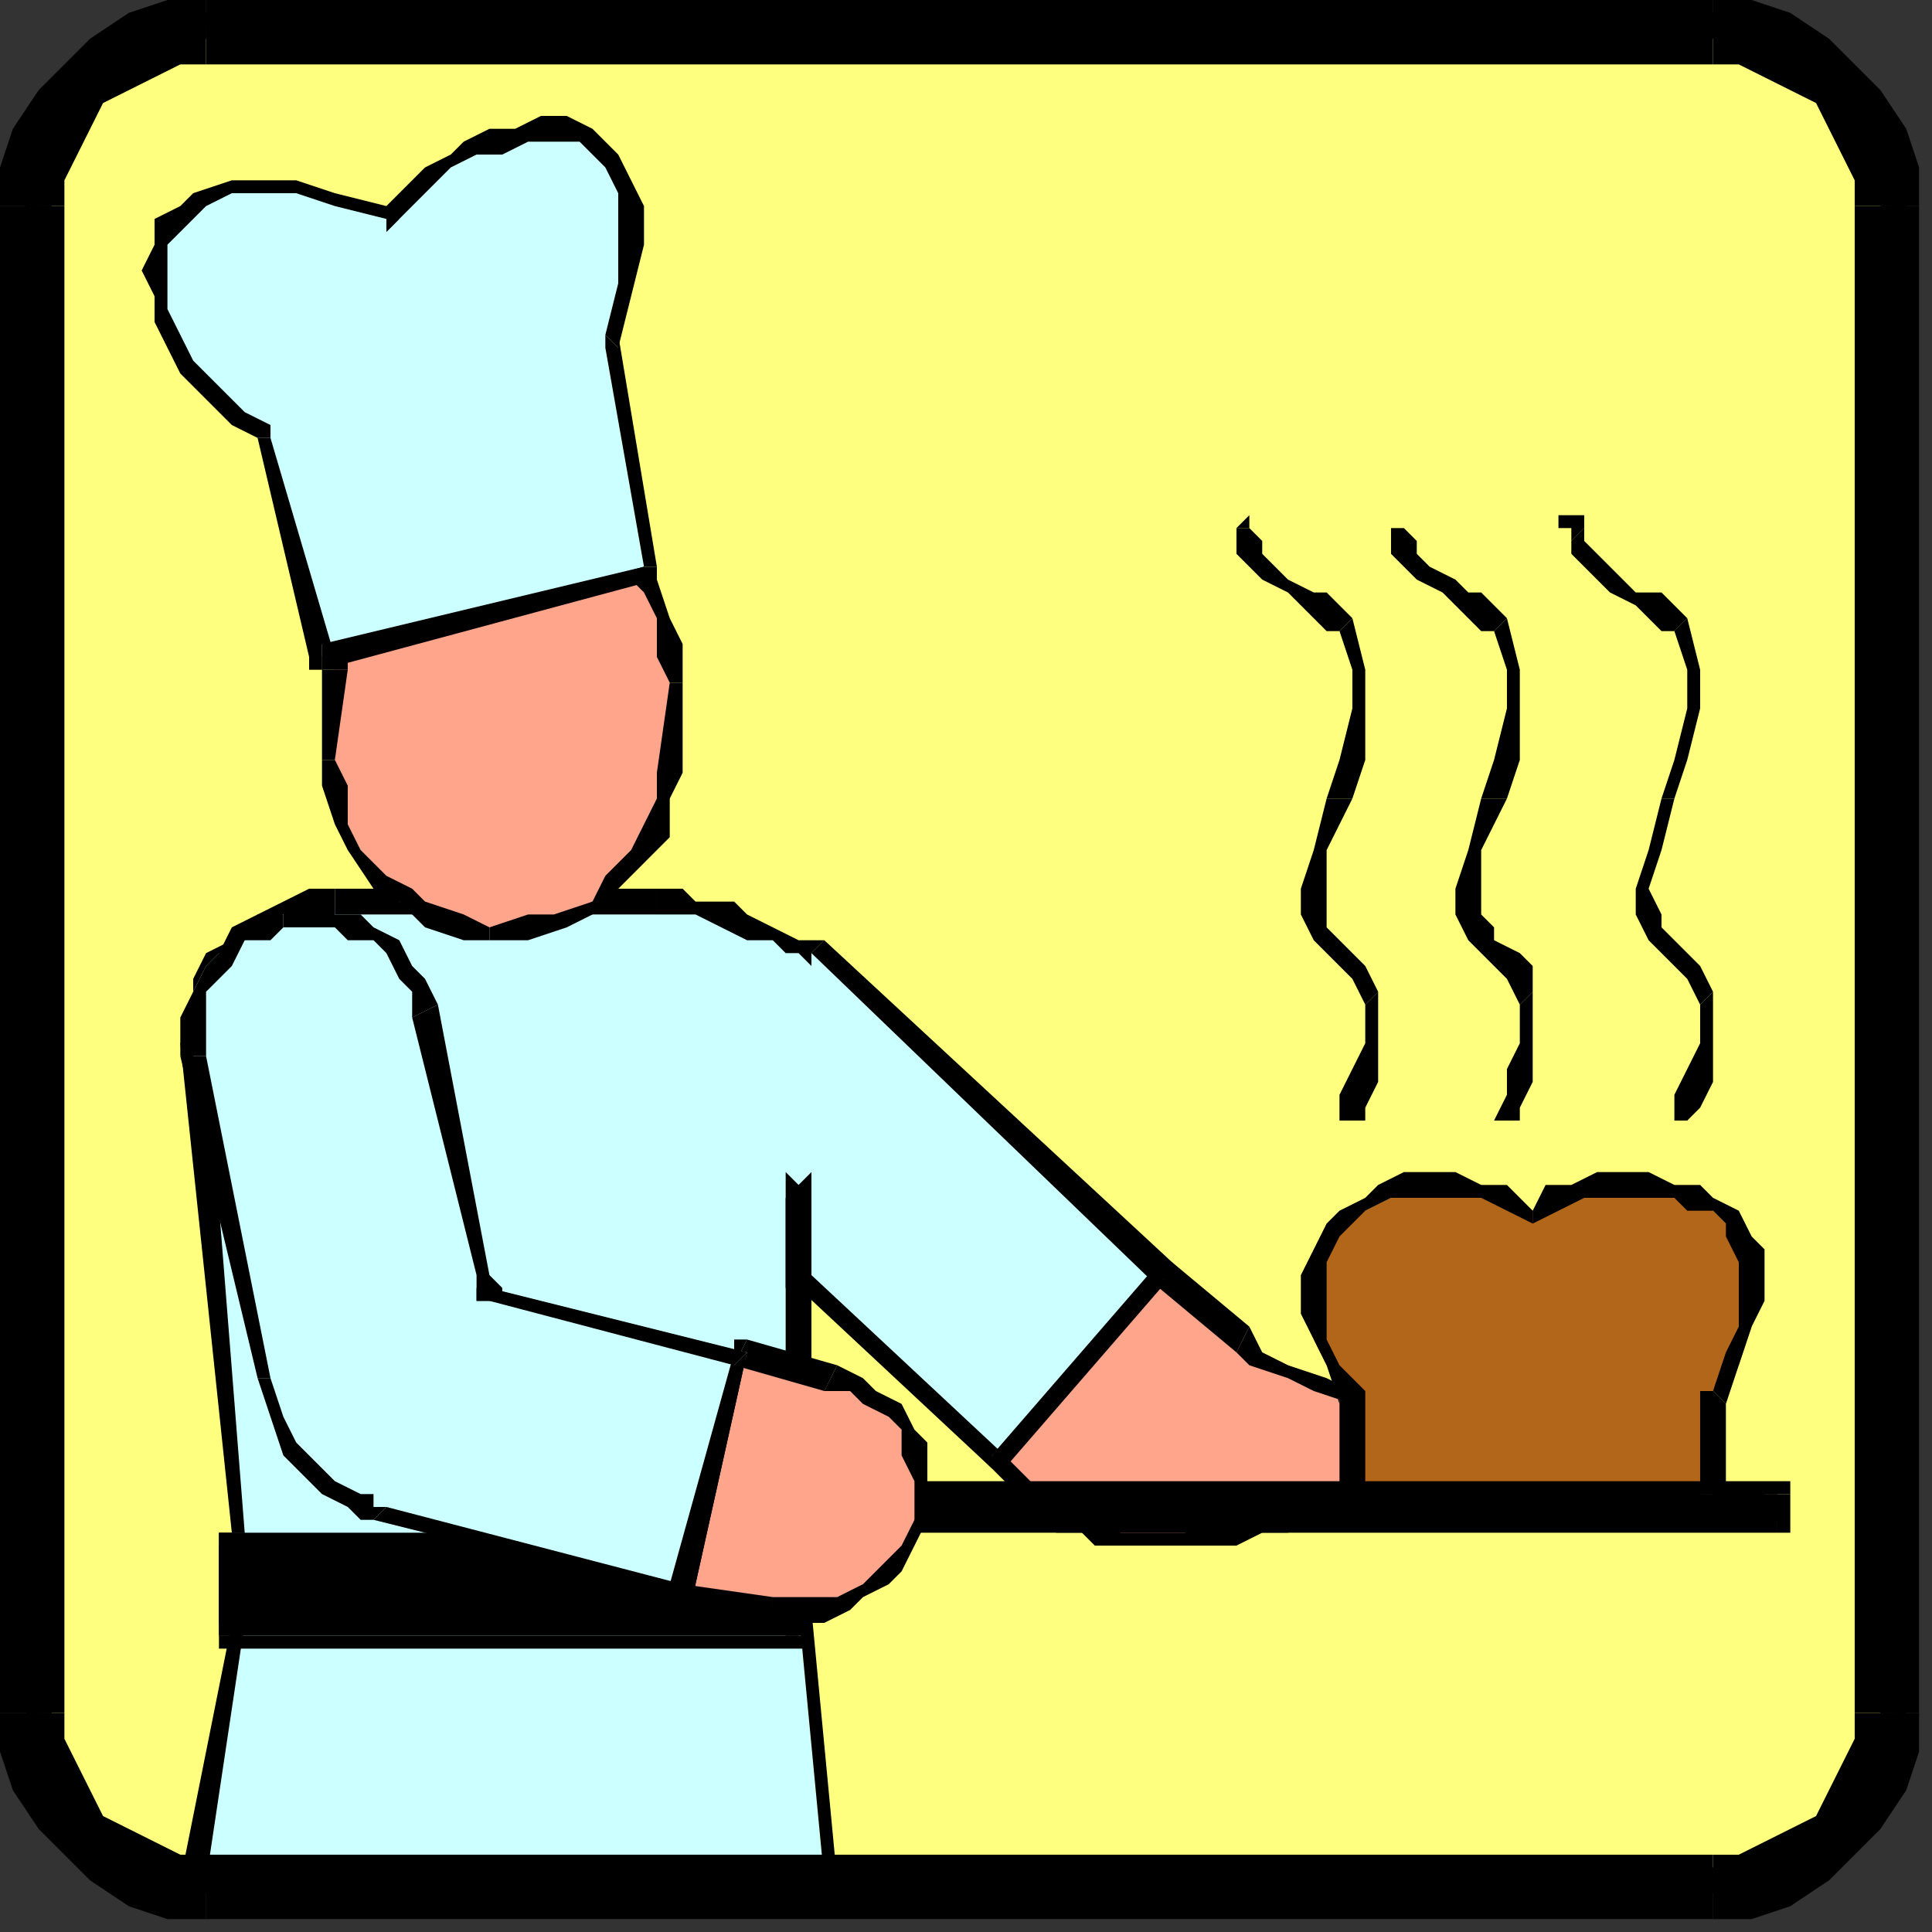 <?xml version="1.0" encoding="UTF-8" standalone="no"?>
<svg
   xmlns:dc="http://purl.org/dc/elements/1.1/"
   xmlns:cc="http://creativecommons.org/ns#"
   xmlns:rdf="http://www.w3.org/1999/02/22-rdf-syntax-ns#"
   xmlns:svg="http://www.w3.org/2000/svg"
   xmlns="http://www.w3.org/2000/svg"
   xmlns:sodipodi="http://sodipodi.sourceforge.net/DTD/sodipodi-0.dtd"
   xmlns:inkscape="http://www.inkscape.org/namespaces/inkscape"
   version="1.0"
   width="39.688mm"
   height="39.688mm"
   id="svg229"
   sodipodi:docname="PROFE002.WMF">
  <rect width="100%" height="100%" fill="#333333" stroke="none"/>
  <sodipodi:namedview
     pagecolor="#ffffff"
     bordercolor="#666666"
     borderopacity="1"
     objecttolerance="10"
     gridtolerance="10"
     guidetolerance="10"
     inkscape:pageopacity="0"
     inkscape:pageshadow="2"
     inkscape:window-width="640"
     inkscape:window-height="480"
     id="namedview231" />
  <defs
     id="defs3">
    <pattern
       id="WMFhbasepattern"
       patternUnits="userSpaceOnUse"
       width="6"
       height="6"
       x="0"
       y="0" />
  </defs>
  <path
     style="fill:#ffff7f;fill-rule:evenodd;fill-opacity:1;stroke:none;"
     d="  M 134,146   L 136,146   L 139,145   L 141,144   L 143,142   L 145,140   L 146,138   L 147,136   L 147,133   L 147,16   L 147,13   L 146,10   L 145,8   L 143,6   L 141,5   L 139,3   L 136,3   L 134,2   L 16,2   L 14,3   L 11,3   L 9,5   L 7,6   L 5,8   L 4,10   L 3,13   L 3,16   L 3,133   L 3,136   L 4,138   L 5,140   L 7,142   L 9,144   L 11,145   L 14,146   L 16,146   L 134,146  z "
     id="path5" />
  <path
     style="fill:#000000;fill-rule:nonzero;fill-opacity:1;stroke:none;"
     d="  M 146,133   L 146,133   L 146,135   L 145,138   L 144,140   L 142,142   L 141,143   L 138,144   L 136,145   L 134,145   L 134,147   L 136,147   L 139,146   L 141,145   L 143,143   L 145,141   L 146,138   L 147,136   L 148,133   L 148,133  z "
     id="path7" />
  <path
     style="fill:#000000;fill-rule:nonzero;fill-opacity:1;stroke:none;"
     d="  M 146,16   L 146,16   L 146,133   L 148,133   L 148,16   L 148,16  z "
     id="path9" />
  <path
     style="fill:#000000;fill-rule:nonzero;fill-opacity:1;stroke:none;"
     d="  M 134,3   L 134,3   L 136,3   L 138,4   L 141,5   L 142,7   L 144,9   L 145,11   L 146,13   L 146,16   L 148,16   L 147,13   L 146,10   L 145,8   L 143,6   L 141,4   L 139,3   L 136,2   L 134,1   L 134,1  z "
     id="path11" />
  <path
     style="fill:#000000;fill-rule:nonzero;fill-opacity:1;stroke:none;"
     d="  M 16,3   L 16,3   L 134,3   L 134,1   L 16,1   L 16,1  z "
     id="path13" />
  <path
     style="fill:#000000;fill-rule:nonzero;fill-opacity:1;stroke:none;"
     d="  M 4,16   L 4,16   L 4,13   L 5,11   L 6,9   L 7,7   L 9,5   L 11,4   L 14,3   L 16,3   L 16,1   L 13,2   L 11,3   L 8,4   L 6,6   L 5,8   L 3,10   L 2,13   L 2,16   L 2,16  z "
     id="path15" />
  <path
     style="fill:#000000;fill-rule:nonzero;fill-opacity:1;stroke:none;"
     d="  M 4,133   L 4,133   L 4,16   L 2,16   L 2,133   L 2,133  z "
     id="path17" />
  <path
     style="fill:#000000;fill-rule:nonzero;fill-opacity:1;stroke:none;"
     d="  M 16,145   L 16,145   L 14,145   L 11,144   L 9,143   L 7,142   L 6,140   L 5,138   L 4,135   L 4,133   L 2,133   L 2,136   L 3,138   L 5,141   L 6,143   L 8,145   L 11,146   L 13,147   L 16,147   L 16,147  z "
     id="path19" />
  <path
     style="fill:#000000;fill-rule:nonzero;fill-opacity:1;stroke:none;"
     d="  M 134,145   L 134,145   L 16,145   L 16,147   L 134,147   L 134,147  z "
     id="path21" />
  <path
     style="fill:#ccffff;fill-rule:evenodd;fill-opacity:1;stroke:none;"
     d="  M 62,93   L 62,120   L 62,125   L 64,146   L 15,146   L 18,126   L 18,119   L 15,81   L 15,79   L 16,77   L 17,75   L 18,73   L 20,72   L 22,71   L 24,70   L 26,70   L 51,70   L 53,70   L 54,70   L 56,71   L 58,72   L 60,73   L 62,73   L 63,74   L 63,74   L 91,99   L 78,113   L 62,99   L 62,97   L 62,94   L 62,91   L 62,93  z "
     id="path23" />
  <path
     style="fill:#000000;fill-rule:nonzero;fill-opacity:1;stroke:none;"
     d="  M 63,120   L 63,120   L 63,93   L 61,93   L 61,120   L 61,120  z "
     id="path25" />
  <path
     style="fill:#000000;fill-rule:nonzero;fill-opacity:1;stroke:none;"
     d="  M 63,125   L 63,125   L 63,120   L 61,120   L 61,125   L 62,125  z "
     id="path27" />
  <path
     style="fill:#000000;fill-rule:nonzero;fill-opacity:1;stroke:none;"
     d="  M 64,147   L 65,146   L 63,125   L 62,125   L 64,146   L 64,145   L 64,147   L 65,147   L 65,146  z "
     id="path29" />
  <path
     style="fill:#000000;fill-rule:nonzero;fill-opacity:1;stroke:none;"
     d="  M 14,146   L 15,147   L 64,147   L 64,145   L 15,145   L 16,146   L 14,146   L 14,147   L 15,147  z "
     id="path31" />
  <path
     style="fill:#000000;fill-rule:nonzero;fill-opacity:1;stroke:none;"
     d="  M 17,126   L 18,126   L 14,146   L 16,146   L 19,126   L 19,126  z "
     id="path33" />
  <path
     style="fill:#000000;fill-rule:nonzero;fill-opacity:1;stroke:none;"
     d="  M 18,119   L 17,119   L 17,126   L 19,126   L 19,119   L 19,119  z "
     id="path35" />
  <path
     style="fill:#000000;fill-rule:nonzero;fill-opacity:1;stroke:none;"
     d="  M 14,81   L 14,81   L 18,119   L 19,119   L 16,81   L 16,81  z "
     id="path37" />
  <path
     style="fill:#000000;fill-rule:nonzero;fill-opacity:1;stroke:none;"
     d="  M 26,69   L 26,69   L 24,69   L 22,70   L 20,71   L 18,73   L 16,74   L 15,76   L 15,79   L 14,81   L 16,81   L 16,79   L 17,77   L 18,75   L 19,74   L 20,72   L 22,71   L 24,71   L 26,71   L 26,71  z "
     id="path39" />
  <path
     style="fill:#000000;fill-rule:nonzero;fill-opacity:1;stroke:none;"
     d="  M 51,69   L 51,69   L 26,69   L 26,71   L 51,71   L 51,71  z "
     id="path41" />
  <path
     style="fill:#000000;fill-rule:nonzero;fill-opacity:1;stroke:none;"
     d="  M 64,73   L 63,73   L 63,73   L 62,73   L 60,72   L 58,71   L 57,70   L 54,70   L 53,69   L 51,69   L 51,71   L 52,71   L 54,71   L 56,72   L 58,73   L 60,73   L 61,74   L 62,74   L 63,75   L 63,74   L 64,73   L 63,73   L 63,73  z "
     id="path43" />
  <path
     style="fill:#000000;fill-rule:nonzero;fill-opacity:1;stroke:none;"
     d="  M 91,100   L 91,98   L 64,73   L 63,74   L 90,100   L 90,99   L 91,100   L 92,99   L 91,98  z "
     id="path45" />
  <path
     style="fill:#000000;fill-rule:nonzero;fill-opacity:1;stroke:none;"
     d="  M 77,114   L 78,114   L 91,100   L 90,99   L 77,113   L 78,113   L 77,114   L 78,114   L 78,114  z "
     id="path47" />
  <path
     style="fill:#000000;fill-rule:nonzero;fill-opacity:1;stroke:none;"
     d="  M 61,99   L 62,100   L 77,114   L 78,113   L 63,99   L 63,99   L 61,99   L 61,100   L 62,100  z "
     id="path49" />
  <path
     style="fill:#000000;fill-rule:nonzero;fill-opacity:1;stroke:none;"
     d="  M 63,93   L 63,93   L 61,91   L 61,94   L 61,97   L 61,99   L 63,99   L 63,97   L 63,94   L 63,91   L 61,93   L 61,93  z "
     id="path51" />
  <path
     style="fill:#000000;fill-rule:evenodd;fill-opacity:1;stroke:none;"
     d="  M 62,127   L 62,120   L 17,120   L 17,127   L 62,127  z "
     id="path53" />
  <path
     style="fill:#000000;fill-rule:nonzero;fill-opacity:1;stroke:none;"
     d="  M 62,121   L 61,120   L 61,127   L 63,127   L 63,120   L 62,119   L 63,120   L 63,119   L 62,119  z "
     id="path55" />
  <path
     style="fill:#000000;fill-rule:nonzero;fill-opacity:1;stroke:none;"
     d="  M 18,120   L 17,121   L 62,121   L 62,119   L 17,119   L 17,120   L 17,119   L 17,119   L 17,120  z "
     id="path57" />
  <path
     style="fill:#000000;fill-rule:nonzero;fill-opacity:1;stroke:none;"
     d="  M 17,127   L 18,127   L 18,120   L 17,120   L 17,127   L 17,128   L 17,127   L 17,128   L 17,128  z "
     id="path59" />
  <path
     style="fill:#000000;fill-rule:nonzero;fill-opacity:1;stroke:none;"
     d="  M 61,127   L 62,127   L 17,127   L 17,128   L 62,128   L 63,127   L 62,128   L 63,128   L 63,127  z "
     id="path61" />
  <path
     style="fill:#ffa58c;fill-rule:evenodd;fill-opacity:1;stroke:none;"
     d="  M 91,99   L 96,104   L 98,105   L 100,106   L 103,108   L 105,109   L 107,110   L 108,111   L 109,113   L 108,114   L 108,114   L 107,115   L 106,115   L 105,116   L 103,117   L 102,117   L 100,118   L 98,118   L 96,119   L 94,119   L 92,119   L 90,120   L 88,120   L 86,119   L 85,119   L 84,119   L 83,118   L 77,113   L 91,99  z "
     id="path63" />
  <path
     style="fill:#000000;fill-rule:nonzero;fill-opacity:1;stroke:none;"
     d="  M 97,103   L 97,103   L 91,98   L 90,100   L 96,105   L 96,105  z "
     id="path65" />
  <path
     style="fill:#000000;fill-rule:nonzero;fill-opacity:1;stroke:none;"
     d="  M 109,114   L 109,114   L 110,113   L 109,111   L 107,109   L 105,108   L 103,107   L 100,106   L 98,105   L 97,103   L 96,105   L 97,106   L 100,107   L 102,108   L 105,109   L 107,111   L 108,112   L 108,113   L 108,113   L 108,113  z "
     id="path67" />
  <path
     style="fill:#000000;fill-rule:nonzero;fill-opacity:1;stroke:none;"
     d="  M 109,114   L 108,114   L 108,114   L 108,114   L 108,114   L 108,113  z "
     id="path69" />
  <path
     style="fill:#000000;fill-rule:nonzero;fill-opacity:1;stroke:none;"
     d="  M 82,119   L 82,119   L 84,119   L 85,120   L 86,120   L 88,120   L 90,120   L 92,120   L 94,120   L 96,120   L 98,119   L 100,119   L 102,118   L 104,117   L 105,117   L 107,116   L 108,115   L 109,114   L 108,113   L 107,114   L 106,115   L 105,115   L 103,116   L 101,117   L 100,117   L 98,118   L 96,118   L 94,118   L 92,119   L 90,119   L 88,119   L 87,119   L 85,118   L 84,118   L 83,118   L 83,118  z "
     id="path71" />
  <path
     style="fill:#000000;fill-rule:nonzero;fill-opacity:1;stroke:none;"
     d="  M 77,113   L 77,114   L 82,119   L 83,118   L 78,113   L 78,114   L 77,113   L 76,113   L 77,114  z "
     id="path73" />
  <path
     style="fill:#000000;fill-rule:nonzero;fill-opacity:1;stroke:none;"
     d="  M 91,98   L 90,98   L 77,113   L 78,114   L 91,99   L 90,100   L 91,98   L 91,98   L 90,98  z "
     id="path75" />
  <path
     style="fill:#ffa58c;fill-rule:evenodd;fill-opacity:1;stroke:none;"
     d="  M 38,72   L 36,72   L 33,71   L 31,70   L 29,68   L 28,66   L 27,64   L 26,61   L 26,59   L 26,52   L 26,50   L 27,47   L 28,45   L 30,43   L 32,41   L 34,40   L 37,40   L 40,39   L 40,39   L 42,40   L 45,41   L 47,42   L 49,44   L 50,46   L 52,48   L 52,51   L 52,53   L 52,60   L 52,62   L 51,65   L 50,67   L 48,69   L 46,70   L 44,71   L 41,72   L 38,72   L 38,72  z "
     id="path77" />
  <path
     style="fill:#000000;fill-rule:nonzero;fill-opacity:1;stroke:none;"
     d="  M 25,59   L 25,59   L 25,61   L 26,64   L 27,66   L 29,69   L 31,70   L 33,72   L 36,73   L 38,73   L 38,72   L 36,71   L 33,70   L 32,69   L 30,68   L 28,66   L 27,64   L 27,61   L 26,59   L 26,59  z "
     id="path79" />
  <path
     style="fill:#000000;fill-rule:nonzero;fill-opacity:1;stroke:none;"
     d="  M 25,52   L 25,52   L 25,59   L 26,59   L 27,52   L 27,52  z "
     id="path81" />
  <path
     style="fill:#000000;fill-rule:nonzero;fill-opacity:1;stroke:none;"
     d="  M 40,39   L 40,39   L 37,39   L 34,40   L 32,41   L 30,42   L 28,44   L 26,47   L 25,49   L 25,52   L 27,52   L 27,50   L 28,47   L 29,45   L 31,44   L 33,42   L 35,41   L 37,40   L 40,40   L 40,40  z "
     id="path83" />
  <path
     style="fill:#000000;fill-rule:nonzero;fill-opacity:1;stroke:none;"
     d="  M 40,39   L 40,39   L 40,39   L 40,39   L 40,39   L 40,40  z "
     id="path85" />
  <path
     style="fill:#000000;fill-rule:nonzero;fill-opacity:1;stroke:none;"
     d="  M 53,53   L 53,53   L 53,50   L 52,48   L 51,45   L 49,43   L 47,41   L 45,40   L 42,39   L 40,39   L 40,40   L 42,40   L 44,41   L 46,43   L 48,44   L 50,46   L 51,48   L 51,51   L 52,53   L 52,53  z "
     id="path87" />
  <path
     style="fill:#000000;fill-rule:nonzero;fill-opacity:1;stroke:none;"
     d="  M 53,60   L 53,60   L 53,53   L 52,53   L 51,60   L 51,60  z "
     id="path89" />
  <path
     style="fill:#000000;fill-rule:nonzero;fill-opacity:1;stroke:none;"
     d="  M 38,73   L 38,73   L 41,73   L 44,72   L 46,71   L 48,69   L 50,67   L 52,65   L 52,62   L 53,60   L 51,60   L 51,62   L 50,64   L 49,66   L 47,68   L 46,70   L 43,71   L 41,71   L 38,72   L 38,72  z "
     id="path91" />
  <path
     style="fill:#000000;fill-rule:nonzero;fill-opacity:1;stroke:none;"
     d="  M 38,73   L 38,72   L 38,72   L 38,72   L 38,72   L 38,72  z "
     id="path93" />
  <path
     style="fill:#330000;fill-rule:evenodd;fill-opacity:1;stroke:none;"
     d="  M 138,116   L 138,118   L 47,118   L 47,116   L 138,116  z "
     id="path95" />
  <path
     style="fill:#000000;fill-rule:nonzero;fill-opacity:1;stroke:none;"
     d="  M 138,119   L 139,118   L 139,116   L 137,116   L 137,118   L 138,117   L 138,119   L 139,119   L 139,118  z "
     id="path97" />
  <path
     style="fill:#000000;fill-rule:nonzero;fill-opacity:1;stroke:none;"
     d="  M 46,118   L 47,119   L 138,119   L 138,117   L 47,117   L 48,118   L 46,118   L 46,119   L 47,119  z "
     id="path99" />
  <path
     style="fill:#000000;fill-rule:nonzero;fill-opacity:1;stroke:none;"
     d="  M 47,115   L 46,116   L 46,118   L 48,118   L 48,116   L 47,117   L 47,115   L 46,115   L 46,116  z "
     id="path101" />
  <path
     style="fill:#000000;fill-rule:nonzero;fill-opacity:1;stroke:none;"
     d="  M 139,116   L 138,115   L 47,115   L 47,117   L 138,117   L 137,116   L 139,116   L 139,115   L 138,115  z "
     id="path103" />
  <path
     style="fill:#b26619;fill-rule:evenodd;fill-opacity:1;stroke:none;"
     d="  M 133,116   L 133,108   L 135,106   L 136,103   L 136,101   L 136,99   L 136,97   L 135,96   L 134,95   L 133,94   L 131,93   L 130,92   L 128,92   L 126,92   L 124,92   L 123,92   L 121,93   L 119,94   L 119,94   L 117,93   L 115,92   L 113,92   L 111,92   L 109,92   L 108,93   L 106,94   L 105,94   L 103,96   L 103,97   L 102,99   L 102,100   L 102,102   L 102,104   L 103,106   L 105,108   L 105,116   L 133,116  z "
     id="path105" />
  <path
     style="fill:#000000;fill-rule:nonzero;fill-opacity:1;stroke:none;"
     d="  M 133,108   L 132,108   L 132,116   L 134,116   L 134,108   L 134,109   L 133,108   L 132,108   L 132,108  z "
     id="path107" />
  <path
     style="fill:#000000;fill-rule:nonzero;fill-opacity:1;stroke:none;"
     d="  M 119,95   L 119,95   L 121,94   L 123,93   L 125,93   L 126,93   L 128,93   L 130,93   L 131,94   L 133,94   L 134,95   L 134,96   L 135,98   L 135,99   L 135,101   L 135,103   L 134,105   L 133,108   L 134,109   L 135,106   L 136,103   L 137,101   L 137,99   L 137,97   L 136,96   L 135,94   L 133,93   L 132,92   L 130,92   L 128,91   L 126,91   L 124,91   L 122,92   L 120,92   L 119,94   L 119,94   L 119,95   L 119,95   L 119,95  z "
     id="path109" />
  <path
     style="fill:#000000;fill-rule:nonzero;fill-opacity:1;stroke:none;"
     d="  M 119,95   L 119,94   L 119,94   L 119,94   L 119,94   L 119,94   L 119,95   L 119,95   L 119,95  z "
     id="path111" />
  <path
     style="fill:#000000;fill-rule:nonzero;fill-opacity:1;stroke:none;"
     d="  M 106,108   L 106,108   L 104,106   L 103,104   L 103,102   L 103,100   L 103,99   L 103,98   L 104,96   L 105,95   L 106,94   L 108,93   L 110,93   L 111,93   L 113,93   L 115,93   L 117,94   L 119,95   L 119,94   L 117,92   L 115,92   L 113,91   L 111,91   L 109,91   L 107,92   L 106,93   L 104,94   L 103,95   L 102,97   L 101,99   L 101,100   L 101,102   L 102,104   L 103,106   L 104,109   L 104,108   L 106,108   L 106,108   L 106,108  z "
     id="path113" />
  <path
     style="fill:#000000;fill-rule:nonzero;fill-opacity:1;stroke:none;"
     d="  M 105,115   L 106,116   L 106,108   L 104,108   L 104,116   L 105,117   L 104,116   L 104,117   L 105,117  z "
     id="path115" />
  <path
     style="fill:#000000;fill-rule:nonzero;fill-opacity:1;stroke:none;"
     d="  M 132,116   L 133,115   L 105,115   L 105,117   L 133,117   L 134,116   L 133,117   L 134,117   L 134,116  z "
     id="path117" />
  <path
     style="fill:#ffa58c;fill-rule:evenodd;fill-opacity:1;stroke:none;"
     d="  M 58,105   L 64,107   L 66,107   L 68,108   L 69,110   L 70,111   L 71,113   L 71,114   L 72,116   L 71,118   L 71,118   L 71,120   L 70,121   L 69,123   L 67,124   L 66,125   L 64,125   L 62,125   L 60,125   L 53,123   L 58,105  z "
     id="path119" />
  <path
     style="fill:#000000;fill-rule:nonzero;fill-opacity:1;stroke:none;"
     d="  M 65,106   L 65,106   L 58,104   L 57,106   L 64,108   L 64,108  z "
     id="path121" />
  <path
     style="fill:#000000;fill-rule:nonzero;fill-opacity:1;stroke:none;"
     d="  M 72,118   L 72,118   L 72,116   L 72,114   L 72,112   L 71,111   L 70,109   L 68,108   L 67,107   L 65,106   L 64,108   L 66,108   L 67,109   L 69,110   L 70,111   L 70,113   L 71,115   L 71,116   L 71,118   L 71,118  z "
     id="path123" />
  <path
     style="fill:#000000;fill-rule:nonzero;fill-opacity:1;stroke:none;"
     d="  M 72,118   L 71,118   L 71,118   L 71,118   L 71,118   L 71,118  z "
     id="path125" />
  <path
     style="fill:#000000;fill-rule:nonzero;fill-opacity:1;stroke:none;"
     d="  M 60,126   L 60,126   L 62,126   L 64,126   L 66,125   L 67,124   L 69,123   L 70,122   L 71,120   L 72,118   L 71,118   L 70,120   L 69,121   L 68,122   L 67,123   L 65,124   L 64,124   L 62,124   L 60,124   L 60,124  z "
     id="path127" />
  <path
     style="fill:#000000;fill-rule:nonzero;fill-opacity:1;stroke:none;"
     d="  M 52,123   L 53,124   L 60,126   L 60,124   L 53,123   L 54,123   L 52,123   L 52,124   L 53,124  z "
     id="path129" />
  <path
     style="fill:#000000;fill-rule:nonzero;fill-opacity:1;stroke:none;"
     d="  M 58,104   L 57,105   L 52,123   L 54,123   L 58,105   L 57,106   L 58,104   L 57,104   L 57,105  z "
     id="path131" />
  <path
     style="fill:#ccffff;fill-rule:evenodd;fill-opacity:1;stroke:none;"
     d="  M 38,99   L 33,79   L 33,77   L 32,75   L 30,74   L 29,73   L 27,72   L 26,71   L 24,71   L 22,71   L 22,71   L 20,72   L 19,73   L 17,74   L 16,75   L 15,77   L 15,79   L 15,81   L 15,82   L 20,107   L 21,110   L 23,112   L 24,114   L 26,116   L 27,116   L 28,117   L 29,118   L 29,118   L 53,123   L 58,105   L 38,101   L 38,101   L 38,101   L 38,101   L 38,99  z "
     id="path133" />
  <path
     style="fill:#000000;fill-rule:nonzero;fill-opacity:1;stroke:none;"
     d="  M 32,79   L 32,79   L 37,99   L 38,99   L 34,78   L 34,78  z "
     id="path135" />
  <path
     style="fill:#000000;fill-rule:nonzero;fill-opacity:1;stroke:none;"
     d="  M 22,72   L 22,72   L 24,72   L 26,72   L 27,73   L 29,73   L 30,74   L 31,76   L 32,77   L 32,79   L 34,78   L 33,76   L 32,75   L 31,73   L 29,72   L 28,71   L 26,71   L 24,70   L 22,71   L 22,71  z "
     id="path137" />
  <path
     style="fill:#000000;fill-rule:nonzero;fill-opacity:1;stroke:none;"
     d="  M 22,72   L 22,71   L 22,71   L 22,71   L 22,71   L 22,71  z "
     id="path139" />
  <path
     style="fill:#000000;fill-rule:nonzero;fill-opacity:1;stroke:none;"
     d="  M 16,82   L 16,82   L 16,81   L 16,79   L 16,77   L 17,76   L 18,75   L 19,73   L 21,73   L 22,72   L 22,71   L 20,71   L 18,72   L 17,74   L 16,75   L 15,77   L 14,79   L 14,81   L 14,82   L 14,82  z "
     id="path141" />
  <path
     style="fill:#000000;fill-rule:nonzero;fill-opacity:1;stroke:none;"
     d="  M 21,107   L 21,107   L 16,82   L 14,82   L 20,107   L 20,107  z "
     id="path143" />
  <path
     style="fill:#000000;fill-rule:nonzero;fill-opacity:1;stroke:none;"
     d="  M 30,117   L 30,117   L 29,117   L 29,116   L 28,116   L 26,115   L 25,114   L 23,112   L 22,110   L 21,107   L 20,107   L 21,110   L 22,113   L 24,115   L 25,116   L 27,117   L 28,118   L 29,118   L 29,118   L 29,118  z "
     id="path145" />
  <path
     style="fill:#000000;fill-rule:nonzero;fill-opacity:1;stroke:none;"
     d="  M 52,123   L 53,123   L 30,117   L 29,118   L 53,124   L 54,123   L 53,124   L 54,124   L 54,123  z "
     id="path147" />
  <path
     style="fill:#000000;fill-rule:nonzero;fill-opacity:1;stroke:none;"
     d="  M 57,106   L 57,105   L 52,123   L 54,123   L 58,105   L 58,105   L 58,105   L 58,105   L 58,105  z "
     id="path149" />
  <path
     style="fill:#000000;fill-rule:nonzero;fill-opacity:1;stroke:none;"
     d="  M 39,101   L 38,101   L 57,106   L 58,105   L 38,100   L 37,101   L 38,100   L 37,100   L 37,101  z "
     id="path151" />
  <path
     style="fill:#000000;fill-rule:nonzero;fill-opacity:1;stroke:none;"
     d="  M 37,99   L 37,99   L 37,101   L 37,101   L 39,101   L 39,101   L 37,101   L 37,101   L 39,101   L 39,100   L 38,99   L 38,99  z "
     id="path153" />
  <path
     style="fill:#ccffff;fill-rule:evenodd;fill-opacity:1;stroke:none;"
     d="  M 50,44   L 47,27   L 48,23   L 49,19   L 49,16   L 49,14   L 48,13   L 47,11   L 46,11   L 44,10   L 42,10   L 40,10   L 39,11   L 37,12   L 35,13   L 33,14   L 32,15   L 30,17   L 30,17   L 26,15   L 23,15   L 20,15   L 18,15   L 16,15   L 14,16   L 13,18   L 12,19   L 12,21   L 12,23   L 13,25   L 14,27   L 15,29   L 16,30   L 18,32   L 20,34   L 25,51   L 50,44  z "
     id="path155" />
  <path
     style="fill:#000000;fill-rule:nonzero;fill-opacity:1;stroke:none;"
     d="  M 47,26   L 47,27   L 50,44   L 51,44   L 48,26   L 48,27   L 47,26   L 47,27   L 47,27  z "
     id="path157" />
  <path
     style="fill:#000000;fill-rule:nonzero;fill-opacity:1;stroke:none;"
     d="  M 30,17   L 31,17   L 32,16   L 34,14   L 35,13   L 37,12   L 39,12   L 41,11   L 42,11   L 44,11   L 45,11   L 46,12   L 47,13   L 48,15   L 48,16   L 48,19   L 48,22   L 47,26   L 48,27   L 49,23   L 50,19   L 50,16   L 49,14   L 48,12   L 47,11   L 46,10   L 44,9   L 42,9   L 40,10   L 38,10   L 36,11   L 35,12   L 33,13   L 31,15   L 30,16   L 30,16   L 30,17   L 30,18   L 31,17  z "
     id="path159" />
  <path
     style="fill:#000000;fill-rule:nonzero;fill-opacity:1;stroke:none;"
     d="  M 30,17   L 30,17   L 30,17   L 30,17   L 30,17   L 30,16   L 30,17   L 30,18   L 31,17  z "
     id="path161" />
  <path
     style="fill:#000000;fill-rule:nonzero;fill-opacity:1;stroke:none;"
     d="  M 21,34   L 21,33   L 19,32   L 17,30   L 15,28   L 14,26   L 13,24   L 13,23   L 13,21   L 13,19   L 14,18   L 15,17   L 16,16   L 18,15   L 20,15   L 23,15   L 26,16   L 30,17   L 30,16   L 26,15   L 23,14   L 20,14   L 18,14   L 15,15   L 14,16   L 12,17   L 12,19   L 11,21   L 12,23   L 12,25   L 13,27   L 14,29   L 16,31   L 18,33   L 20,34   L 20,34   L 21,34   L 21,33   L 21,33  z "
     id="path163" />
  <path
     style="fill:#000000;fill-rule:nonzero;fill-opacity:1;stroke:none;"
     d="  M 25,50   L 26,51   L 21,34   L 20,34   L 24,51   L 25,52   L 24,51   L 24,52   L 25,52  z "
     id="path165" />
  <path
     style="fill:#000000;fill-rule:nonzero;fill-opacity:1;stroke:none;"
     d="  M 50,44   L 50,44   L 25,50   L 25,52   L 51,45   L 51,44   L 51,45   L 51,45   L 51,44  z "
     id="path167" />
  <path
     style="fill:#000000;fill-rule:nonzero;fill-opacity:1;stroke:none;"
     d="  M 97,41   L 97,41   L 97,41   L 97,41   L 97,40   L 97,40   L 96,41   L 96,41   L 96,41   L 96,41   L 96,42   L 96,41  z "
     id="path169" />
  <path
     style="fill:#000000;fill-rule:nonzero;fill-opacity:1;stroke:none;"
     d="  M 105,48   L 105,48   L 104,47   L 103,46   L 102,46   L 100,45   L 99,44   L 98,43   L 98,42   L 97,41   L 96,41   L 96,43   L 97,44   L 98,45   L 100,46   L 101,47   L 102,48   L 103,49   L 104,49   L 104,49  z "
     id="path171" />
  <path
     style="fill:#000000;fill-rule:nonzero;fill-opacity:1;stroke:none;"
     d="  M 105,62   L 105,62   L 106,59   L 106,55   L 106,52   L 105,48   L 104,49   L 105,52   L 105,55   L 104,59   L 103,62   L 103,62  z "
     id="path173" />
  <path
     style="fill:#000000;fill-rule:nonzero;fill-opacity:1;stroke:none;"
     d="  M 107,77   L 107,77   L 106,75   L 105,74   L 104,73   L 103,72   L 103,71   L 103,69   L 103,66   L 105,62   L 103,62   L 102,66   L 101,69   L 101,71   L 102,73   L 103,74   L 104,75   L 105,76   L 106,78   L 106,78  z "
     id="path175" />
  <path
     style="fill:#000000;fill-rule:nonzero;fill-opacity:1;stroke:none;"
     d="  M 106,87   L 106,86   L 107,84   L 107,81   L 107,77   L 106,78   L 106,81   L 105,83   L 104,85   L 104,87  z "
     id="path177" />
  <path
     style="fill:#000000;fill-rule:nonzero;fill-opacity:1;stroke:none;"
     d="  M 117,48   L 117,48   L 116,47   L 115,46   L 114,46   L 113,45   L 111,44   L 110,43   L 110,42   L 109,41   L 108,41   L 108,43   L 109,44   L 110,45   L 112,46   L 113,47   L 114,48   L 115,49   L 116,49   L 116,49  z "
     id="path179" />
  <path
     style="fill:#000000;fill-rule:nonzero;fill-opacity:1;stroke:none;"
     d="  M 117,62   L 117,62   L 118,59   L 118,55   L 118,52   L 117,48   L 116,49   L 117,52   L 117,55   L 116,59   L 115,62   L 115,62  z "
     id="path181" />
  <path
     style="fill:#000000;fill-rule:nonzero;fill-opacity:1;stroke:none;"
     d="  M 119,77   L 119,77   L 119,75   L 118,74   L 116,73   L 116,72   L 115,71   L 115,69   L 115,66   L 117,62   L 115,62   L 114,66   L 113,69   L 113,71   L 114,73   L 115,74   L 116,75   L 117,76   L 118,78   L 118,78  z "
     id="path183" />
  <path
     style="fill:#000000;fill-rule:nonzero;fill-opacity:1;stroke:none;"
     d="  M 118,87   L 118,86   L 119,84   L 119,81   L 119,77   L 118,78   L 118,81   L 117,83   L 117,85   L 116,87  z "
     id="path185" />
  <path
     style="fill:#000000;fill-rule:nonzero;fill-opacity:1;stroke:none;"
     d="  M 123,41   L 123,41   L 123,41   L 123,40   L 123,40   L 123,40   L 121,40   L 121,40   L 121,40   L 121,41   L 122,41   L 122,42  z "
     id="path187" />
  <path
     style="fill:#000000;fill-rule:nonzero;fill-opacity:1;stroke:none;"
     d="  M 131,48   L 131,48   L 130,47   L 129,46   L 127,46   L 126,45   L 125,44   L 124,43   L 123,42   L 123,41   L 122,42   L 122,43   L 123,44   L 124,45   L 125,46   L 127,47   L 128,48   L 129,49   L 130,49   L 130,49  z "
     id="path189" />
  <path
     style="fill:#000000;fill-rule:nonzero;fill-opacity:1;stroke:none;"
     d="  M 130,62   L 130,62   L 131,59   L 132,55   L 132,52   L 131,48   L 130,49   L 131,52   L 131,55   L 130,59   L 129,62   L 129,62  z "
     id="path191" />
  <path
     style="fill:#000000;fill-rule:nonzero;fill-opacity:1;stroke:none;"
     d="  M 133,77   L 133,77   L 132,75   L 131,74   L 130,73   L 129,72   L 129,71   L 128,69   L 129,66   L 130,62   L 129,62   L 128,66   L 127,69   L 127,71   L 128,73   L 129,74   L 130,75   L 131,76   L 132,78   L 132,78  z "
     id="path193" />
  <path
     style="fill:#000000;fill-rule:nonzero;fill-opacity:1;stroke:none;"
     d="  M 131,87   L 132,86   L 133,84   L 133,81   L 133,77   L 132,78   L 132,81   L 131,83   L 130,85   L 130,87  z "
     id="path195" />
  <path
     style="fill:#000000;fill-rule:nonzero;fill-opacity:1;stroke:none;"
     d="  M 146,133   L 146,133   L 146,135   L 145,138   L 144,140   L 142,142   L 141,143   L 138,144   L 136,145   L 134,145   L 134,147   L 136,147   L 139,146   L 141,145   L 143,143   L 145,141   L 146,138   L 147,136   L 148,133   L 148,133  z "
     id="path197" />
  <path
     style="fill:#000000;fill-rule:nonzero;fill-opacity:1;stroke:none;"
     d="  M 146,16   L 146,16   L 146,133   L 148,133   L 148,16   L 148,16  z "
     id="path199" />
  <path
     style="fill:#000000;fill-rule:nonzero;fill-opacity:1;stroke:none;"
     d="  M 134,3   L 134,3   L 136,3   L 138,4   L 141,5   L 142,7   L 144,9   L 145,11   L 146,13   L 146,16   L 148,16   L 147,13   L 146,10   L 145,8   L 143,6   L 141,4   L 139,3   L 136,2   L 134,1   L 134,1  z "
     id="path201" />
  <path
     style="fill:#000000;fill-rule:nonzero;fill-opacity:1;stroke:none;"
     d="  M 16,3   L 16,3   L 134,3   L 134,1   L 16,1   L 16,1  z "
     id="path203" />
  <path
     style="fill:#000000;fill-rule:nonzero;fill-opacity:1;stroke:none;"
     d="  M 4,16   L 4,16   L 4,13   L 5,11   L 6,9   L 7,7   L 9,5   L 11,4   L 14,3   L 16,3   L 16,1   L 13,2   L 11,3   L 8,4   L 6,6   L 5,8   L 3,10   L 2,13   L 2,16   L 2,16  z "
     id="path205" />
  <path
     style="fill:#000000;fill-rule:nonzero;fill-opacity:1;stroke:none;"
     d="  M 4,133   L 4,133   L 4,16   L 2,16   L 2,133   L 2,133  z "
     id="path207" />
  <path
     style="fill:#000000;fill-rule:nonzero;fill-opacity:1;stroke:none;"
     d="  M 16,145   L 16,145   L 14,145   L 11,144   L 9,143   L 7,142   L 6,140   L 5,138   L 4,135   L 4,133   L 2,133   L 2,136   L 3,138   L 5,141   L 6,143   L 8,145   L 11,146   L 13,147   L 16,147   L 16,147  z "
     id="path209" />
  <path
     style="fill:#000000;fill-rule:nonzero;fill-opacity:1;stroke:none;"
     d="  M 134,145   L 134,145   L 16,145   L 16,147   L 134,147   L 134,147  z "
     id="path211" />
  <path
     style="fill:#000000;fill-rule:nonzero;fill-opacity:1;stroke:none;"
     d="  M 144,133   L 144,133   L 144,135   L 143,137   L 142,139   L 141,141   L 139,142   L 137,143   L 135,144   L 133,144   L 133,149   L 136,149   L 139,148   L 142,146   L 144,144   L 146,142   L 148,139   L 149,136   L 149,133   L 149,133  z "
     id="path213" />
  <path
     style="fill:#000000;fill-rule:nonzero;fill-opacity:1;stroke:none;"
     d="  M 144,16   L 144,16   L 144,133   L 149,133   L 149,16   L 149,16  z "
     id="path215" />
  <path
     style="fill:#000000;fill-rule:nonzero;fill-opacity:1;stroke:none;"
     d="  M 133,5   L 133,5   L 135,5   L 137,6   L 139,7   L 141,8   L 142,10   L 143,12   L 144,14   L 144,16   L 149,16   L 149,13   L 148,10   L 146,7   L 144,5   L 142,3   L 139,1   L 136,0   L 133,0   L 133,0  z "
     id="path217" />
  <path
     style="fill:#000000;fill-rule:nonzero;fill-opacity:1;stroke:none;"
     d="  M 16,5   L 16,5   L 133,5   L 133,0   L 16,0   L 16,0  z "
     id="path219" />
  <path
     style="fill:#000000;fill-rule:nonzero;fill-opacity:1;stroke:none;"
     d="  M 5,16   L 5,16   L 5,14   L 6,12   L 7,10   L 8,8   L 10,7   L 12,6   L 14,5   L 16,5   L 16,0   L 13,0   L 10,1   L 7,3   L 5,5   L 3,7   L 1,10   L 0,13   L 0,16   L 0,16  z "
     id="path221" />
  <path
     style="fill:#000000;fill-rule:nonzero;fill-opacity:1;stroke:none;"
     d="  M 5,133   L 5,133   L 5,16   L 0,16   L 0,133   L 0,133  z "
     id="path223" />
  <path
     style="fill:#000000;fill-rule:nonzero;fill-opacity:1;stroke:none;"
     d="  M 16,144   L 16,144   L 14,144   L 12,143   L 10,142   L 8,141   L 7,139   L 6,137   L 5,135   L 5,133   L 0,133   L 0,136   L 1,139   L 3,142   L 5,144   L 7,146   L 10,148   L 13,149   L 16,149   L 16,149  z "
     id="path225" />
  <path
     style="fill:#000000;fill-rule:nonzero;fill-opacity:1;stroke:none;"
     d="  M 133,144   L 133,144   L 16,144   L 16,149   L 133,149   L 133,149  z "
     id="path227" />
</svg>
